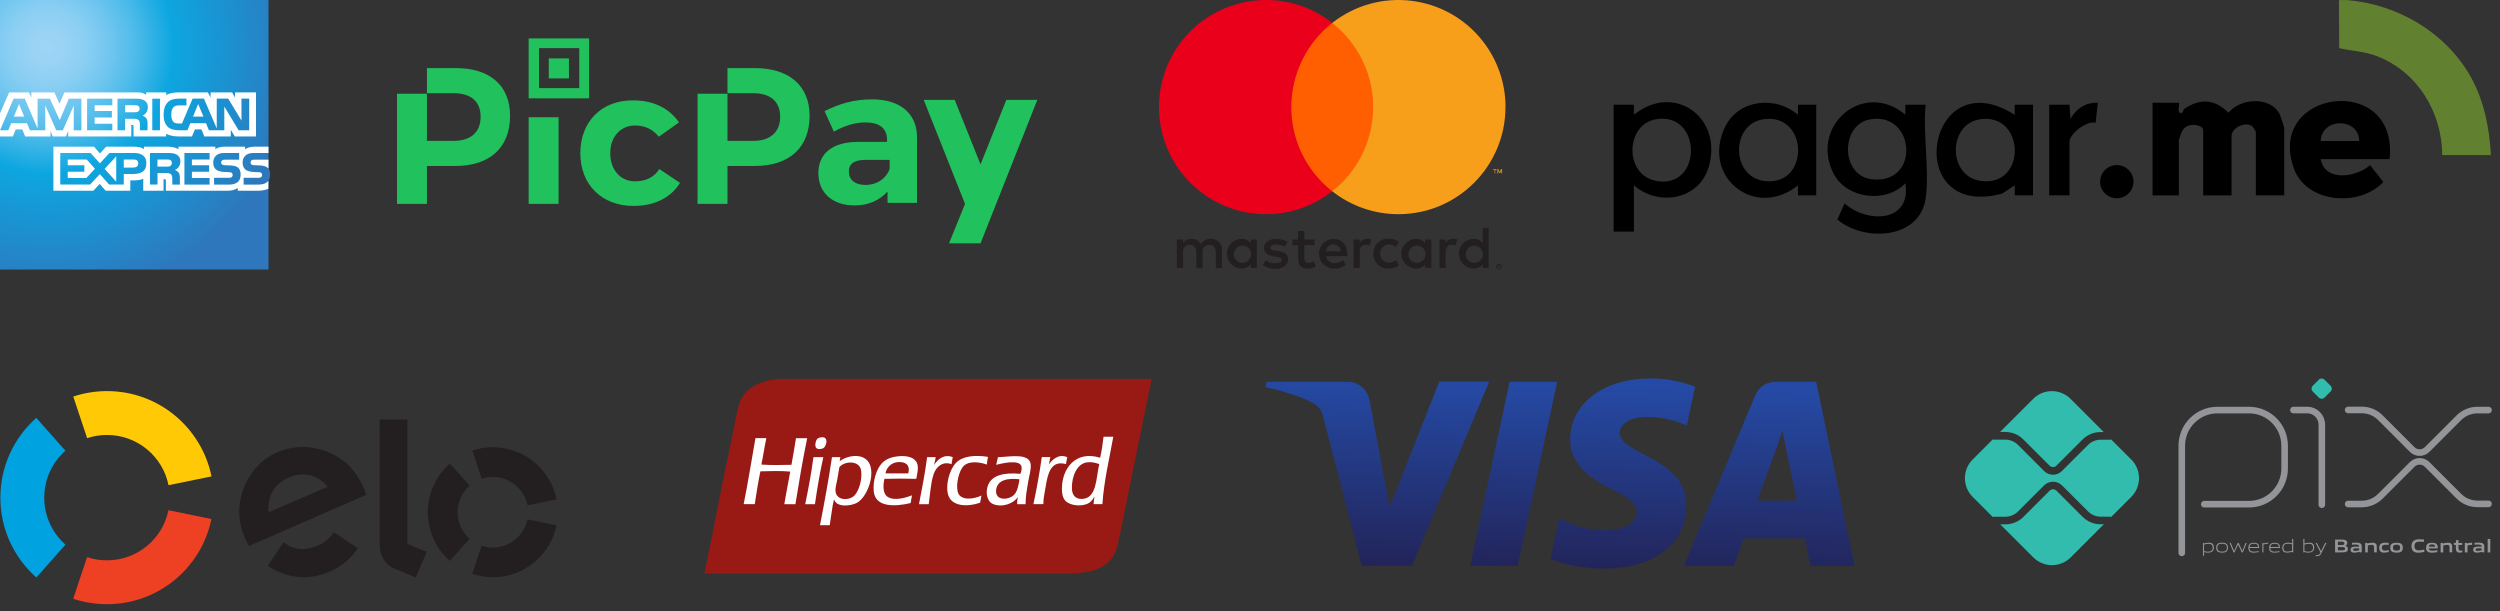 <svg xmlns="http://www.w3.org/2000/svg" width="274" height="67" viewBox="0 0 274 67" fill="none"><rect x="0" y="0" width="274" height="67" fill="#333333" stroke="none"/><path d="M29.427 0H0V29.539H29.427V19.791C29.546 19.622 29.602 19.405 29.602 19.138C29.602 18.836 29.546 18.647 29.427 18.492" fill="url(#paint0_radial_2036_450)"></path><path d="M2.653 12.78L2.084 11.397L1.523 12.78M15.124 12.232C15.011 12.303 14.878 12.303 14.717 12.303H13.713V11.531H14.731C14.878 11.531 15.025 11.531 15.124 11.594C15.229 11.643 15.299 11.748 15.299 11.902C15.299 12.057 15.236 12.176 15.131 12.232H15.124ZM22.296 12.78L21.721 11.397L21.152 12.78H22.296ZM8.934 14.275H8.085V11.566L6.885 14.275H6.162L4.962 11.559V14.275H3.277L2.962 13.503H1.228L0.905 14.275H0.007L1.488 10.815H2.716L4.12 14.092V10.815H5.467L6.548 13.166L7.544 10.815H8.92V14.275H8.934ZM12.31 14.275H9.544V10.815H12.31V11.538H10.373V12.162H12.26V12.871H10.373V13.559H12.31V14.275ZM16.205 11.748C16.205 12.303 15.84 12.583 15.622 12.668C15.805 12.738 15.959 12.857 16.029 12.962C16.148 13.138 16.169 13.285 16.169 13.594V14.275H15.334V13.839C15.334 13.629 15.348 13.334 15.201 13.166C15.082 13.046 14.899 13.018 14.597 13.018H13.706V14.275H12.878V10.815H14.78C15.201 10.815 15.517 10.829 15.784 10.983C16.043 11.137 16.205 11.362 16.205 11.748ZM17.531 14.275H16.689V10.815H17.531V14.275ZM27.321 14.275H26.149L24.584 11.678V14.275H22.9L22.577 13.503H20.858L20.542 14.275H19.573C19.173 14.275 18.661 14.183 18.373 13.889C18.085 13.594 17.931 13.194 17.931 12.569C17.931 12.057 18.022 11.587 18.38 11.215C18.647 10.941 19.068 10.808 19.636 10.808H20.436V11.552H19.65C19.349 11.552 19.18 11.594 19.012 11.755C18.871 11.902 18.773 12.176 18.773 12.541C18.773 12.906 18.85 13.18 18.998 13.355C19.124 13.496 19.356 13.531 19.573 13.531H19.945L21.11 10.808H22.352L23.756 14.078V10.808H25.012L26.465 13.215V10.808H27.314V14.268L27.321 14.275ZM0 14.955H1.411L1.726 14.183H2.442L2.758 14.955H5.537V14.366L5.783 14.955H7.229L7.474 14.359V14.955H14.387V13.692H14.52C14.611 13.692 14.639 13.706 14.639 13.861V14.955H18.212V14.661C18.499 14.815 18.949 14.955 19.538 14.955H21.04L21.363 14.183H22.079L22.394 14.955H25.293V14.226L25.735 14.955H28.058V10.127H25.763V10.695L25.44 10.127H23.082V10.695L22.787 10.127H19.601C19.068 10.127 18.598 10.204 18.219 10.408V10.127H16.022V10.408C15.784 10.197 15.454 10.127 15.089 10.127H7.06L6.52 11.376L5.965 10.127H3.439V10.695L3.158 10.127H1.004L0 12.422V14.955Z" fill="white"></path><path d="M29.427 17.503H27.918C27.77 17.503 27.665 17.503 27.581 17.566C27.497 17.622 27.461 17.706 27.461 17.812C27.461 17.945 27.539 18.029 27.644 18.071C27.728 18.099 27.826 18.113 27.96 18.113L28.409 18.127C28.858 18.141 29.16 18.219 29.349 18.408C29.384 18.436 29.405 18.464 29.427 18.492M29.427 19.791C29.223 20.085 28.837 20.233 28.304 20.233H26.703V19.489H28.297C28.451 19.489 28.563 19.468 28.633 19.405C28.69 19.349 28.732 19.271 28.732 19.18C28.732 19.082 28.69 18.998 28.633 18.948C28.57 18.892 28.486 18.871 28.339 18.871C27.56 18.843 26.591 18.892 26.591 17.797C26.591 17.292 26.907 16.766 27.777 16.766H29.427V16.078H27.896C27.433 16.078 27.096 16.19 26.858 16.359V16.078H24.591C24.226 16.078 23.805 16.169 23.602 16.359V16.078H19.559V16.359C19.236 16.127 18.696 16.078 18.443 16.078H15.777V16.359C15.524 16.113 14.955 16.078 14.611 16.078H11.629L10.948 16.815L10.309 16.078H5.853V20.907H10.225L10.927 20.156L11.587 20.907H14.282V19.77H14.548C14.906 19.77 15.327 19.763 15.699 19.601V20.907H17.924V19.65H18.029C18.17 19.65 18.177 19.65 18.177 19.791V20.907H24.935C25.363 20.907 25.812 20.794 26.058 20.598V20.907H28.198C28.648 20.907 29.083 20.843 29.412 20.682V19.784L29.427 19.791ZM26.128 18.408C26.289 18.576 26.374 18.787 26.374 19.138C26.374 19.882 25.91 20.233 25.075 20.233H23.461V19.489H25.068C25.223 19.489 25.335 19.468 25.405 19.405C25.461 19.349 25.503 19.271 25.503 19.18C25.503 19.082 25.461 18.998 25.405 18.948C25.342 18.892 25.258 18.871 25.11 18.871C24.338 18.843 23.37 18.892 23.37 17.797C23.37 17.292 23.686 16.766 24.556 16.766H26.212V17.503H24.696C24.549 17.503 24.451 17.503 24.366 17.566C24.275 17.622 24.24 17.706 24.24 17.812C24.24 17.945 24.317 18.029 24.423 18.071C24.507 18.099 24.605 18.113 24.745 18.113L25.188 18.127C25.637 18.141 25.945 18.219 26.135 18.408H26.128ZM18.668 18.191C18.556 18.254 18.422 18.261 18.261 18.261H17.257V17.482H18.275C18.422 17.482 18.57 17.482 18.668 17.545C18.773 17.601 18.836 17.706 18.836 17.854C18.836 18.001 18.773 18.12 18.668 18.183V18.191ZM19.166 18.626C19.349 18.696 19.503 18.815 19.573 18.913C19.692 19.082 19.706 19.243 19.714 19.545V20.233H18.885V19.798C18.885 19.587 18.907 19.278 18.752 19.117C18.633 18.991 18.45 18.962 18.149 18.962H17.264V20.226H16.436V16.766H18.345C18.766 16.766 19.068 16.787 19.342 16.927C19.601 17.082 19.77 17.299 19.77 17.699C19.77 18.254 19.398 18.534 19.18 18.619L19.166 18.626ZM20.212 16.766H22.97V17.482H21.033V18.113H22.921V18.822H21.033V19.51H22.97V20.233H20.212V16.773V16.766ZM14.633 18.366H13.566V17.482H14.647C14.948 17.482 15.152 17.601 15.152 17.903C15.152 18.205 14.955 18.359 14.64 18.359L14.633 18.366ZM12.738 19.917L11.467 18.506L12.738 17.138V19.91V19.917ZM9.46 19.51H7.425V18.822H9.243V18.113H7.425V17.482H9.502L10.408 18.492L9.46 19.51ZM16.036 17.91C16.036 18.871 15.32 19.068 14.597 19.068H13.566V20.226H11.959L10.941 19.082L9.881 20.226H6.604V16.766H9.93L10.948 17.903L12.001 16.766H14.647C15.306 16.766 16.043 16.948 16.043 17.903L16.036 17.91Z" fill="white"></path><path d="M9.551 48.023C10.239 47.792 10.969 47.673 11.734 47.673C15.061 47.673 17.833 50.031 18.471 53.175L23.18 52.213C22.1 46.88 17.384 42.865 11.734 42.865C10.436 42.865 9.194 43.076 8.029 43.462L9.551 48.023Z" fill="#FFCA05"></path><path d="M3.986 63.295L7.172 59.694C5.748 58.431 4.849 56.593 4.849 54.543C4.849 52.494 5.748 50.655 7.165 49.399L3.979 45.799C1.565 47.939 0.042 51.062 0.042 54.543C0.042 58.024 1.565 61.154 3.986 63.295Z" fill="#00A3DF"></path><path d="M18.464 55.918C17.826 59.055 15.054 61.413 11.727 61.413C10.962 61.413 10.232 61.294 9.545 61.062L8.022 65.624C9.187 66.01 10.436 66.22 11.727 66.22C17.377 66.22 22.086 62.213 23.174 56.886L18.464 55.918Z" fill="#EE4023"></path><path d="M27.3 59.842C27.146 59.59 26.935 59.19 26.809 58.895C26.065 57.161 26.03 55.372 26.654 53.645C27.349 51.758 28.669 50.312 30.381 49.575C32.529 48.649 34.908 48.831 36.971 50.052C38.283 50.803 39.21 51.961 39.911 53.603C40.003 53.814 40.08 54.038 40.157 54.228L27.3 59.835V59.842ZM31.588 52.368C30.058 53.021 29.272 54.459 29.433 56.137L35.904 53.351C34.795 52.045 33.343 51.61 31.588 52.368ZM36.711 58.425L36.578 58.333C36.192 58.958 35.588 59.47 34.83 59.793C33.385 60.425 32.044 60.263 31.083 59.414L30.991 59.547L29.349 62.004C29.756 62.285 30.192 62.523 30.655 62.72C32.465 63.471 34.325 63.435 36.15 62.642C37.469 62.067 38.508 61.197 39.217 60.088L36.718 58.418L36.711 58.425Z" fill="#231F20"></path><path d="M44.648 45.968V59.618L46.768 60.481L45.561 63.295L43.217 62.32C42.691 62.095 42.333 61.744 42.066 61.351C41.806 60.951 41.61 60.404 41.61 59.66V45.975H44.642L44.648 45.968Z" fill="#231F20"></path><path d="M50.151 56.142C50.151 54.977 50.663 53.939 51.477 53.23L49.301 50.802C47.828 52.107 46.894 54.016 46.894 56.135C46.894 58.262 47.821 60.171 49.294 61.476L51.47 59.048C50.663 58.339 50.151 57.3 50.151 56.135V56.142Z" fill="#231F20"></path><path d="M54.017 60.01C53.589 60.01 53.175 59.94 52.789 59.806L51.751 62.894C52.459 63.133 53.224 63.259 54.011 63.266C57.456 63.266 60.334 60.824 61.001 57.575L57.807 56.922C57.442 58.683 55.884 60.01 54.017 60.01Z" fill="#231F20"></path><path d="M54.025 49.013C53.231 49.013 52.474 49.139 51.765 49.378L52.796 52.473C53.182 52.346 53.596 52.276 54.025 52.276C55.898 52.276 57.456 53.609 57.814 55.378L61.008 54.732C60.348 51.476 57.477 49.02 54.025 49.02V49.013Z" fill="#231F20"></path><path d="M133.93 29.37V27.412C133.972 26.773 133.495 26.219 132.849 26.177C132.8 26.177 132.751 26.177 132.702 26.177C132.26 26.149 131.846 26.359 131.607 26.731C131.39 26.373 130.997 26.156 130.576 26.177C130.211 26.156 129.867 26.331 129.663 26.64V26.254H128.982V29.37H129.67V27.658C129.614 27.258 129.895 26.893 130.295 26.837C130.344 26.837 130.386 26.83 130.435 26.837C130.884 26.837 131.116 27.131 131.116 27.658V29.391H131.804V27.665C131.748 27.265 132.035 26.893 132.435 26.844C132.477 26.844 132.519 26.837 132.569 26.844C133.032 26.844 133.256 27.138 133.256 27.665V29.398L133.944 29.384L133.93 29.37ZM144.064 26.254H142.948V25.307H142.26V26.254H141.643V26.872H142.275V28.303C142.275 29.026 142.555 29.454 143.355 29.454C143.657 29.454 143.952 29.37 144.204 29.216L144.008 28.633C143.825 28.738 143.622 28.802 143.411 28.809C143.089 28.809 142.962 28.598 142.962 28.289V26.865H144.071V26.247L144.064 26.254ZM149.847 26.177C149.51 26.17 149.194 26.345 149.026 26.633V26.254H148.352V29.37H149.033V27.623C149.033 27.11 149.257 26.823 149.686 26.823C149.833 26.823 149.973 26.851 150.107 26.9L150.317 26.247C150.163 26.191 150.001 26.163 149.833 26.163L149.847 26.177ZM141.103 26.507C140.717 26.275 140.274 26.163 139.832 26.184C139.046 26.184 138.527 26.563 138.527 27.18C138.527 27.686 138.906 28.002 139.601 28.1L139.923 28.149C140.295 28.198 140.471 28.296 140.471 28.472C140.471 28.71 140.225 28.851 139.762 28.851C139.39 28.865 139.025 28.745 138.723 28.528L138.401 29.054C138.794 29.328 139.271 29.468 139.748 29.461C140.646 29.461 141.173 29.04 141.173 28.444C141.173 27.847 140.759 27.609 140.085 27.51L139.762 27.461C139.467 27.419 139.236 27.363 139.236 27.152C139.236 26.942 139.46 26.788 139.832 26.788C140.176 26.788 140.513 26.886 140.808 27.054L141.11 26.507H141.103ZM159.258 26.177C158.921 26.17 158.605 26.345 158.437 26.633V26.254H157.763V29.37H158.444V27.623C158.444 27.11 158.669 26.823 159.097 26.823C159.244 26.823 159.384 26.851 159.518 26.9L159.728 26.247C159.574 26.191 159.412 26.163 159.244 26.163L159.258 26.177ZM150.528 27.805C150.493 28.675 151.173 29.405 152.044 29.433C152.093 29.433 152.142 29.433 152.191 29.433C152.598 29.454 152.998 29.321 153.314 29.061L152.991 28.514C152.759 28.689 152.472 28.788 152.177 28.795C151.629 28.753 151.215 28.268 151.258 27.714C151.3 27.223 151.686 26.837 152.177 26.794C152.472 26.794 152.759 26.893 152.991 27.075L153.314 26.528C152.998 26.268 152.598 26.135 152.191 26.156C151.321 26.107 150.577 26.773 150.528 27.637C150.528 27.686 150.528 27.735 150.528 27.784V27.798V27.805ZM156.872 27.805V26.254H156.191V26.633C155.96 26.331 155.595 26.163 155.216 26.177C154.317 26.177 153.588 26.907 153.588 27.805C153.588 28.703 154.317 29.433 155.216 29.433C155.595 29.447 155.96 29.279 156.191 28.977V29.356H156.872V27.805ZM154.352 27.805C154.381 27.286 154.83 26.893 155.349 26.921C155.868 26.949 156.261 27.398 156.233 27.917C156.205 28.416 155.791 28.802 155.3 28.802C154.781 28.802 154.359 28.395 154.352 27.875C154.352 27.847 154.352 27.826 154.352 27.798V27.805ZM146.169 26.177C145.271 26.191 144.548 26.928 144.562 27.833C144.576 28.731 145.313 29.454 146.212 29.44C146.682 29.461 147.145 29.314 147.503 29.019L147.18 28.514C146.92 28.717 146.605 28.837 146.275 28.837C145.812 28.879 145.398 28.542 145.341 28.072H147.657V27.812C147.657 26.837 147.054 26.184 146.177 26.184H146.169V26.177ZM146.169 26.788C146.598 26.78 146.948 27.117 146.956 27.545H145.327C145.348 27.11 145.72 26.773 146.155 26.788H146.169ZM163.153 27.812V25.005H162.5V26.633C162.269 26.331 161.904 26.163 161.525 26.177C160.627 26.177 159.897 26.907 159.897 27.805C159.897 28.703 160.627 29.433 161.525 29.433C161.904 29.447 162.269 29.279 162.5 28.977V29.356H163.153V27.812ZM164.29 28.921C164.332 28.921 164.374 28.928 164.416 28.942C164.451 28.956 164.486 28.977 164.515 29.005C164.543 29.033 164.564 29.068 164.585 29.103C164.62 29.181 164.62 29.265 164.585 29.342C164.571 29.377 164.543 29.412 164.515 29.44C164.486 29.468 164.451 29.489 164.416 29.503C164.374 29.517 164.332 29.532 164.29 29.532C164.164 29.532 164.051 29.454 163.995 29.342C163.96 29.265 163.96 29.181 163.995 29.103C164.009 29.068 164.037 29.033 164.065 29.005C164.093 28.977 164.129 28.956 164.164 28.942C164.206 28.928 164.255 28.914 164.297 28.921H164.29ZM164.29 29.468C164.29 29.468 164.353 29.468 164.381 29.447C164.409 29.433 164.437 29.419 164.458 29.398C164.543 29.307 164.543 29.167 164.458 29.075C164.437 29.054 164.409 29.033 164.381 29.026C164.353 29.012 164.318 29.005 164.29 29.005C164.255 29.005 164.227 29.005 164.199 29.026C164.171 29.04 164.143 29.054 164.122 29.075C164.037 29.167 164.037 29.307 164.122 29.398C164.143 29.419 164.171 29.44 164.199 29.447C164.234 29.461 164.269 29.468 164.304 29.468H164.297H164.29ZM164.304 29.082C164.304 29.082 164.367 29.089 164.388 29.11C164.409 29.124 164.416 29.152 164.416 29.181C164.416 29.202 164.409 29.223 164.395 29.237C164.374 29.251 164.353 29.265 164.325 29.265L164.416 29.37H164.339L164.248 29.265H164.22V29.37H164.157V29.082H164.297H164.304ZM164.234 29.139V29.216H164.304C164.304 29.216 164.332 29.216 164.346 29.216C164.346 29.209 164.346 29.195 164.346 29.188C164.346 29.181 164.346 29.167 164.346 29.16C164.332 29.16 164.318 29.16 164.304 29.16L164.234 29.139ZM160.648 27.812C160.676 27.293 161.125 26.9 161.644 26.928C162.164 26.956 162.557 27.405 162.528 27.924C162.5 28.423 162.086 28.809 161.595 28.809C161.076 28.809 160.655 28.402 160.648 27.882C160.648 27.854 160.648 27.833 160.648 27.805V27.812ZM137.755 27.812V26.254H137.074V26.633C136.843 26.331 136.478 26.163 136.099 26.177C135.2 26.177 134.47 26.907 134.47 27.805C134.47 28.703 135.2 29.433 136.099 29.433C136.478 29.447 136.843 29.279 137.074 28.977V29.356H137.755V27.812ZM135.235 27.812C135.264 27.293 135.713 26.9 136.232 26.928C136.751 26.956 137.144 27.405 137.116 27.924C137.088 28.423 136.674 28.809 136.183 28.809C135.664 28.816 135.242 28.409 135.228 27.889C135.228 27.861 135.228 27.833 135.228 27.812H135.235Z" fill="#231F20"></path><path d="M151.145 2.513H140.878V20.963H151.145V2.513Z" fill="#FF5F00"></path><path d="M141.531 11.741C141.531 8.14 143.18 4.737 146.015 2.512C140.92 -1.495 133.544 -0.611 129.537 4.484C125.53 9.579 126.414 16.955 131.509 20.962C135.762 24.31 141.755 24.31 146.008 20.962C143.173 18.738 141.524 15.341 141.524 11.741H141.531Z" fill="#EB001B"></path><path d="M164.999 11.741C164.999 18.218 159.742 23.475 153.265 23.475C150.633 23.475 148.078 22.59 146.015 20.962C151.11 16.955 151.994 9.579 147.987 4.484C147.412 3.747 146.745 3.088 146.015 2.512C151.11 -1.495 158.486 -0.611 162.493 4.484C164.121 6.554 165.006 9.109 165.006 11.734L164.999 11.741Z" fill="#F79E1B"></path><path d="M163.876 19.004V18.625H164.03V18.548H163.644V18.625H163.813V19.004H163.883H163.876ZM164.627 19.004V18.548H164.507L164.367 18.871L164.227 18.548H164.121V19.004H164.206V18.66L164.332 18.955H164.423L164.55 18.66V19.004H164.62H164.627Z" fill="#F79E1B"></path><path fill-rule="evenodd" clip-rule="evenodd" d="M90.659 41.525H85.578C83.332 41.631 81.5 42.536 80.967 44.403C80.693 45.378 80.539 46.445 80.321 47.449C79.219 52.572 78.251 57.842 77.198 62.867H116.751C119.811 62.867 121.91 62.221 122.478 59.793C122.745 58.663 122.997 57.386 123.243 56.151C124.226 51.322 125.208 46.494 126.219 41.525H90.651H90.659Z" fill="#991915"></path><path fill-rule="evenodd" clip-rule="evenodd" d="M90.266 49.104C90.476 48.957 90.75 48.29 90.441 48.017C90.343 47.925 90.174 47.904 89.943 47.939C89.725 47.974 89.606 48.052 89.522 48.164C89.388 48.346 89.262 48.901 89.472 49.104C89.676 49.308 90.132 49.196 90.266 49.104ZM87.241 48.017C87.086 49.006 86.918 49.974 86.743 50.943C85.641 50.957 84.511 50.999 83.444 50.915C83.648 49.968 83.788 48.964 83.992 48.017H82.798C82.37 50.431 81.984 52.887 81.507 55.252H82.721C82.911 54.038 83.093 52.81 83.339 51.659C84.377 51.631 85.613 51.589 86.609 51.687C86.406 52.887 86.153 54.045 85.963 55.259H87.178C87.571 52.81 87.978 50.375 88.469 48.023H87.227L87.241 48.017ZM104.414 50.101C103.466 49.722 102.729 50.367 102.379 50.971C102.456 50.704 102.491 50.389 102.554 50.101H101.614C101.382 51.883 101.045 53.561 100.722 55.259H101.789C101.936 54.255 102 52.901 102.336 51.94C102.603 51.175 103.291 50.515 104.295 50.873C104.309 50.592 104.393 50.375 104.421 50.108L104.414 50.101ZM105.01 54.038C104.912 53.785 104.884 53.364 104.912 53.048C104.968 52.333 105.228 51.462 105.628 51.062C106.182 50.515 107.284 50.606 108.154 50.915C108.182 50.62 108.239 50.353 108.281 50.073C106.842 49.841 105.481 49.982 104.765 50.739C104.056 51.483 103.593 53.189 103.923 54.255C104.309 55.512 106.028 55.582 107.418 55.098C107.481 54.845 107.509 54.564 107.565 54.305C106.807 54.698 105.347 54.908 105.01 54.031V54.038ZM116.983 50.122C116.043 49.652 115.257 50.445 114.948 50.915C115.032 50.669 115.039 50.346 115.123 50.094H114.183C113.93 51.862 113.621 53.582 113.264 55.252H114.351C114.351 54.571 114.492 54.066 114.597 53.392C114.821 51.961 115.158 50.396 116.829 50.866C116.885 50.627 116.906 50.346 116.976 50.122H116.983ZM89.171 50.101C89.171 50.101 89.143 50.143 89.143 50.178C88.911 51.933 88.588 53.61 88.251 55.259H89.318C89.571 53.491 89.865 51.757 90.237 50.101H89.171ZM98.54 50.003C97.768 50.059 97.122 50.283 96.659 50.768C96.091 51.364 95.634 52.684 95.768 53.891C95.957 55.61 98.098 55.547 99.81 55.133C99.838 54.831 99.915 54.571 99.957 54.291C99.256 54.557 98.027 54.922 97.305 54.466C96.757 54.122 96.757 53.245 96.933 52.48C98.084 52.445 99.277 52.452 100.428 52.48C100.498 51.94 100.708 51.35 100.526 50.817C100.287 50.115 99.424 49.932 98.54 49.996V50.003ZM99.557 51.883H97.052C97.129 51.308 97.648 50.676 98.463 50.641C99.228 50.613 99.782 50.922 99.55 51.883H99.557ZM94.504 50.101C93.599 49.764 92.504 50.164 92.027 50.55C92.027 50.564 92.013 50.571 91.999 50.571C92.006 50.571 92.013 50.557 92.027 50.55C92.034 50.382 92.09 50.269 92.104 50.101H91.185C90.806 52.641 90.35 55.112 89.873 57.561H90.939C91.094 56.606 91.192 55.603 91.409 54.712C91.655 55.652 93.241 55.47 93.915 55.112C95.297 54.361 96.364 50.803 94.511 50.108L94.504 50.101ZM93.662 54.291C93.094 54.894 91.69 54.887 91.578 53.87C91.529 53.427 91.697 52.964 91.774 52.508C91.859 52.045 91.915 51.603 91.999 51.196C92.56 50.508 94.21 50.424 94.378 51.568C94.525 52.557 94.132 53.792 93.662 54.291ZM120.948 47.869C120.857 48.669 120.738 49.441 120.576 50.171C117.966 49.343 116.358 51.266 116.387 53.638C116.387 54.094 116.471 54.55 116.758 54.88C117.257 55.442 118.667 55.575 119.383 55.105C119.524 55.014 119.664 54.845 119.755 54.733C119.825 54.648 119.931 54.417 119.952 54.487C119.917 54.74 119.86 54.971 119.853 55.252H120.822C121.011 52.578 121.587 50.297 122.015 47.869H120.948ZM118.569 54.684C117.853 54.698 117.495 54.255 117.481 53.519C117.453 52.227 118.022 50.796 119.166 50.669C119.699 50.606 120.085 50.733 120.478 50.866C120.12 52.312 120.246 54.648 118.569 54.684ZM109.376 50.101C109.326 50.396 109.242 50.662 109.179 50.943C109.811 50.789 111.769 50.304 111.958 51.139C112.021 51.42 111.916 51.715 111.832 51.933C110.063 51.764 108.618 52.059 108.239 53.322C107.986 54.164 108.267 54.999 108.807 55.231C109.853 55.68 111.116 55.168 111.558 54.466C111.516 54.712 111.467 54.957 111.481 55.259H112.4C112.407 54.382 112.541 53.673 112.674 52.88C112.786 52.206 113.004 51.54 112.969 50.95C112.892 49.589 110.639 50.073 109.376 50.108V50.101ZM111.109 54.263C110.562 54.803 109.018 54.95 109.179 53.666C109.312 52.599 110.47 52.375 111.734 52.529C111.642 53.112 111.53 53.855 111.116 54.263H111.109Z" fill="white"></path><path d="M172.088 48.143C172.053 51.048 174.678 52.669 176.657 53.631C178.692 54.62 179.373 55.252 179.366 56.136C179.352 57.491 177.745 58.087 176.243 58.108C173.625 58.15 172.095 57.399 170.888 56.838L169.941 61.259C171.155 61.821 173.408 62.305 175.745 62.326C181.226 62.326 184.805 59.624 184.826 55.427C184.847 50.108 177.464 49.813 177.513 47.434C177.527 46.711 178.222 45.946 179.724 45.749C180.468 45.651 182.531 45.574 184.868 46.648L185.787 42.374C184.531 41.918 182.917 41.476 180.903 41.476C175.745 41.476 172.116 44.22 172.088 48.143ZM194.595 41.847C193.591 41.847 192.749 42.43 192.377 43.328L184.552 62.017H190.026L191.114 59.007H197.802L198.434 62.017H203.262L199.051 41.847H194.595ZM195.36 47.294L196.939 54.866H192.609L195.353 47.294M165.449 41.847L161.133 62.017H166.348L170.664 41.847H165.449ZM157.736 41.847L152.305 55.575L150.108 43.904C149.848 42.599 148.831 41.847 147.701 41.847H138.823L138.697 42.43C140.521 42.823 142.592 43.462 143.841 44.142C144.606 44.556 144.83 44.921 145.083 45.911L149.245 62.003H154.761L163.211 41.834H157.729" fill="url(#paint1_linear_2036_450)"></path><path d="M239.124 60.594V48.853C239.124 46.691 240.879 44.944 243.033 44.944H246.5C248.655 44.951 250.395 46.698 250.395 48.853V51.351C250.395 53.513 248.641 55.26 246.486 55.26H241.587M251.364 44.937H252.865C253.75 44.937 254.472 45.652 254.472 46.544V55.316" stroke="#939598" stroke-width="0.723" stroke-linecap="round" stroke-linejoin="round"></path><path d="M254.15 43.582L253.469 42.901C253.301 42.733 253.301 42.459 253.469 42.291L254.15 41.61C254.318 41.441 254.592 41.441 254.76 41.61L255.441 42.291C255.609 42.459 255.609 42.733 255.441 42.901L254.76 43.582C254.592 43.75 254.318 43.75 254.15 43.582Z" fill="#32BCAD"></path><path d="M257.357 44.93H258.845C259.61 44.93 260.347 45.231 260.887 45.779L264.375 49.267C264.824 49.716 265.561 49.716 266.01 49.267L269.484 45.793C270.024 45.252 270.761 44.944 271.526 44.944H272.74M257.357 55.239H258.845C259.61 55.239 260.347 54.937 260.887 54.39L264.375 50.902C264.824 50.453 265.561 50.453 266.01 50.902L269.484 54.376C270.024 54.916 270.761 55.225 271.526 55.225H272.74" stroke="#939598" stroke-width="0.723" stroke-linecap="round" stroke-linejoin="round"></path><path d="M230.232 57.463C229.481 57.463 228.78 57.168 228.253 56.642L225.39 53.779C225.186 53.575 224.836 53.575 224.639 53.779L221.769 56.649C221.242 57.175 220.533 57.47 219.79 57.47H219.228L222.849 61.091C223.979 62.221 225.818 62.221 226.948 61.091L230.583 57.456H230.239L230.232 57.463Z" fill="#32BCAD"></path><path d="M219.783 47.344C220.533 47.344 221.235 47.639 221.762 48.165L224.632 51.035C224.835 51.239 225.179 51.246 225.383 51.035L228.246 48.172C228.773 47.646 229.481 47.351 230.225 47.351H230.569L226.934 43.716C225.804 42.586 223.965 42.586 222.835 43.716L219.214 47.337H219.776L219.783 47.344Z" fill="#32BCAD"></path><path d="M233.58 50.361L231.383 48.164C231.334 48.185 231.285 48.192 231.229 48.192H230.232C229.713 48.192 229.208 48.403 228.843 48.768L225.979 51.631C225.713 51.898 225.362 52.031 225.011 52.031C224.66 52.031 224.309 51.898 224.042 51.631L221.172 48.761C220.807 48.396 220.302 48.185 219.783 48.185H218.554C218.505 48.185 218.456 48.171 218.407 48.157L216.203 50.361C215.073 51.491 215.073 53.33 216.203 54.459L218.407 56.663C218.456 56.649 218.505 56.635 218.554 56.635H219.783C220.302 56.635 220.807 56.424 221.172 56.059L224.042 53.189C224.562 52.67 225.467 52.67 225.986 53.189L228.85 56.053C229.215 56.417 229.72 56.628 230.239 56.628H231.236C231.292 56.628 231.341 56.642 231.39 56.656L233.587 54.459C234.717 53.33 234.717 51.491 233.587 50.361H233.58Z" fill="#32BCAD"></path><path d="M242.1 59.597C241.938 59.597 241.749 59.639 241.559 59.681V60.397C241.686 60.446 241.833 60.467 241.98 60.467C242.338 60.467 242.507 60.348 242.507 60.032C242.507 59.737 242.366 59.604 242.1 59.604V59.597ZM241.447 60.923V59.506H241.545V59.569C241.721 59.527 241.952 59.477 242.114 59.477C242.247 59.477 242.374 59.499 242.479 59.583C242.605 59.681 242.64 59.843 242.64 60.025C242.64 60.207 242.577 60.383 242.409 60.481C242.289 60.544 242.135 60.572 241.995 60.572C241.854 60.572 241.707 60.551 241.566 60.509V60.923H241.447Z" fill="#939598"></path><path d="M243.545 59.59C243.188 59.59 243.026 59.702 243.026 60.018C243.026 60.334 243.188 60.46 243.545 60.46C243.903 60.46 244.065 60.348 244.065 60.032C244.065 59.716 243.91 59.59 243.545 59.59ZM244.002 60.46C243.882 60.544 243.721 60.572 243.538 60.572C243.356 60.572 243.195 60.544 243.075 60.46C242.942 60.369 242.893 60.214 242.893 60.025C242.893 59.836 242.949 59.681 243.075 59.59C243.195 59.506 243.349 59.477 243.538 59.477C243.728 59.477 243.882 59.506 244.002 59.59C244.135 59.681 244.184 59.836 244.184 60.025C244.184 60.214 244.128 60.369 244.002 60.46Z" fill="#939598"></path><path d="M245.7 60.544L245.3 59.688H245.293L244.9 60.544H244.795L244.367 59.506H244.5L244.851 60.376H244.865L245.251 59.506H245.356L245.756 60.376H245.763L246.107 59.506H246.24L245.812 60.544H245.7Z" fill="#939598"></path><path d="M247.012 59.59C246.683 59.59 246.57 59.737 246.549 59.948H247.483C247.476 59.709 247.349 59.59 247.019 59.59H247.012ZM247.005 60.572C246.809 60.572 246.676 60.544 246.577 60.46C246.458 60.355 246.416 60.207 246.416 60.032C246.416 59.856 246.472 59.688 246.605 59.59C246.718 59.512 246.865 59.484 247.012 59.484C247.146 59.484 247.3 59.498 247.426 59.583C247.574 59.681 247.602 59.856 247.602 60.06H246.542C246.542 60.27 246.619 60.46 247.019 60.46C247.209 60.46 247.391 60.432 247.553 60.404V60.509C247.377 60.537 247.188 60.572 247.005 60.572Z" fill="#939598"></path><path d="M247.953 60.544V59.506H248.051V59.569C248.283 59.513 248.381 59.477 248.577 59.477H248.591V59.59H248.563C248.402 59.59 248.304 59.611 248.072 59.674V60.544H247.953Z" fill="#939598"></path><path d="M249.293 59.59C248.963 59.59 248.851 59.737 248.83 59.948H249.763C249.756 59.709 249.63 59.59 249.3 59.59H249.293ZM249.286 60.572C249.09 60.572 248.956 60.544 248.858 60.46C248.739 60.355 248.697 60.207 248.697 60.032C248.697 59.856 248.753 59.688 248.886 59.59C248.998 59.512 249.146 59.484 249.293 59.484C249.427 59.484 249.581 59.498 249.707 59.583C249.855 59.681 249.883 59.856 249.883 60.06H248.823C248.823 60.27 248.9 60.46 249.3 60.46C249.49 60.46 249.672 60.432 249.834 60.404V60.509C249.658 60.537 249.469 60.572 249.286 60.572Z" fill="#939598"></path><path d="M251.209 59.66C251.083 59.611 250.935 59.59 250.788 59.59C250.43 59.59 250.262 59.709 250.262 60.025C250.262 60.327 250.402 60.453 250.669 60.453C250.83 60.453 251.02 60.411 251.209 60.376V59.66ZM251.23 60.544V60.481C251.055 60.523 250.823 60.572 250.662 60.572C250.528 60.572 250.402 60.551 250.297 60.467C250.17 60.369 250.135 60.207 250.135 60.025C250.135 59.842 250.199 59.667 250.367 59.569C250.486 59.498 250.641 59.477 250.788 59.477C250.935 59.477 251.069 59.505 251.216 59.541V59.07H251.335V60.544H251.237H251.23Z" fill="#939598"></path><path d="M253.104 59.597C252.943 59.597 252.753 59.639 252.564 59.681V60.397C252.697 60.446 252.837 60.467 252.985 60.467C253.343 60.467 253.511 60.348 253.511 60.032C253.511 59.737 253.371 59.604 253.104 59.604V59.597ZM253.413 60.481C253.294 60.544 253.139 60.572 252.999 60.572C252.844 60.572 252.69 60.544 252.536 60.495V60.544H252.444V59.07H252.564V59.562C252.732 59.526 252.957 59.477 253.111 59.477C253.244 59.477 253.371 59.498 253.476 59.583C253.602 59.681 253.637 59.842 253.637 60.025C253.637 60.207 253.574 60.383 253.406 60.481H253.413Z" fill="#939598"></path><path d="M253.806 60.944V60.832C253.862 60.832 253.918 60.839 253.96 60.839C254.108 60.839 254.199 60.797 254.283 60.629L254.325 60.544L253.785 59.506H253.925L254.388 60.397H254.395L254.837 59.506H254.978L254.395 60.671C254.29 60.881 254.171 60.952 253.96 60.952C253.911 60.952 253.862 60.952 253.813 60.944H253.806Z" fill="#939598"></path><path d="M256.634 59.955H256.234V60.32H256.641C256.915 60.32 257.02 60.292 257.02 60.137C257.02 59.976 256.88 59.955 256.634 59.955ZM256.564 59.365H256.234V59.737H256.564C256.838 59.737 256.943 59.702 256.943 59.548C256.943 59.386 256.802 59.365 256.557 59.365H256.564ZM257.188 60.446C257.041 60.537 256.866 60.544 256.536 60.544H255.925V59.141H256.522C256.802 59.141 256.978 59.141 257.118 59.232C257.224 59.295 257.259 59.386 257.259 59.513C257.259 59.66 257.195 59.758 257.034 59.821C257.217 59.87 257.329 59.962 257.329 60.165C257.329 60.299 257.28 60.39 257.181 60.453L257.188 60.446Z" fill="#939598"></path><path d="M258.564 60.109C258.445 60.102 258.318 60.095 258.192 60.095C257.982 60.095 257.904 60.137 257.904 60.236C257.904 60.327 257.967 60.376 258.129 60.376C258.262 60.376 258.424 60.348 258.564 60.313V60.109ZM258.62 60.544V60.481C258.438 60.523 258.234 60.572 258.052 60.572C257.939 60.572 257.82 60.559 257.736 60.495C257.659 60.439 257.624 60.348 257.624 60.243C257.624 60.123 257.673 60.018 257.799 59.962C257.904 59.913 258.052 59.906 258.185 59.906C258.29 59.906 258.438 59.906 258.557 59.92V59.899C258.557 59.737 258.452 59.681 258.157 59.681C258.045 59.681 257.904 59.681 257.778 59.702V59.492C257.925 59.478 258.087 59.471 258.22 59.471C258.403 59.471 258.585 59.485 258.704 59.569C258.824 59.653 258.845 59.773 258.845 59.927V60.537H258.62V60.544Z" fill="#939598"></path><path d="M260.199 60.544V59.969C260.199 59.779 260.101 59.716 259.933 59.716C259.806 59.716 259.645 59.751 259.511 59.779V60.544H259.224V59.506H259.462V59.569C259.652 59.52 259.855 59.477 260.024 59.477C260.15 59.477 260.283 59.499 260.382 59.583C260.466 59.66 260.494 59.758 260.494 59.906V60.537H260.206L260.199 60.544Z" fill="#939598"></path><path d="M261.308 60.572C261.175 60.572 261.027 60.551 260.922 60.467C260.796 60.362 260.761 60.2 260.761 60.025C260.761 59.864 260.817 59.681 260.971 59.583C261.098 59.499 261.259 59.477 261.427 59.477C261.547 59.477 261.666 59.485 261.792 59.499V59.723C261.687 59.716 261.561 59.702 261.462 59.702C261.189 59.702 261.055 59.786 261.055 60.025C261.055 60.249 261.154 60.348 261.378 60.348C261.512 60.348 261.666 60.32 261.813 60.292V60.502C261.652 60.537 261.477 60.565 261.308 60.565V60.572Z" fill="#939598"></path><path d="M262.662 59.695C262.389 59.695 262.269 59.779 262.269 60.018C262.269 60.256 262.389 60.355 262.662 60.355C262.936 60.355 263.055 60.27 263.055 60.032C263.055 59.793 262.936 59.695 262.662 59.695ZM263.161 60.467C263.034 60.551 262.866 60.572 262.662 60.572C262.459 60.572 262.291 60.544 262.164 60.467C262.024 60.376 261.968 60.214 261.968 60.032C261.968 59.849 262.017 59.688 262.164 59.59C262.291 59.505 262.452 59.484 262.662 59.484C262.873 59.484 263.034 59.512 263.161 59.59C263.301 59.681 263.35 59.842 263.35 60.025C263.35 60.207 263.301 60.369 263.161 60.467Z" fill="#939598"></path><path d="M265.021 60.572C264.845 60.572 264.656 60.544 264.515 60.425C264.347 60.285 264.298 60.067 264.298 59.835C264.298 59.632 264.361 59.379 264.585 59.239C264.754 59.127 264.964 59.105 265.182 59.105C265.336 59.105 265.498 59.112 265.673 59.133V59.386C265.526 59.372 265.336 59.365 265.196 59.365C264.796 59.365 264.628 59.52 264.628 59.842C264.628 60.165 264.789 60.32 265.084 60.32C265.273 60.32 265.491 60.278 265.708 60.235V60.488C265.491 60.53 265.266 60.579 265.035 60.579L265.021 60.572Z" fill="#939598"></path><path d="M266.55 59.667C266.312 59.667 266.221 59.751 266.2 59.913H266.894C266.887 59.744 266.789 59.667 266.55 59.667ZM266.508 60.572C266.34 60.572 266.185 60.551 266.066 60.46C265.94 60.355 265.898 60.2 265.898 60.025C265.898 59.87 265.947 59.688 266.094 59.59C266.221 59.498 266.382 59.484 266.55 59.484C266.698 59.484 266.873 59.498 267 59.59C267.168 59.709 267.182 59.884 267.182 60.102H266.2C266.2 60.263 266.291 60.362 266.579 60.362C266.761 60.362 266.957 60.334 267.133 60.306V60.509C266.936 60.544 266.719 60.579 266.508 60.579V60.572Z" fill="#939598"></path><path d="M268.466 60.544V59.969C268.466 59.779 268.368 59.716 268.2 59.716C268.073 59.716 267.912 59.751 267.779 59.779V60.544H267.491V59.506H267.73V59.569C267.919 59.52 268.123 59.477 268.291 59.477C268.417 59.477 268.551 59.499 268.649 59.583C268.733 59.66 268.761 59.758 268.761 59.906V60.537H268.473L268.466 60.544Z" fill="#939598"></path><path d="M269.575 60.573C269.435 60.573 269.309 60.531 269.238 60.426C269.189 60.348 269.161 60.25 269.161 60.11V59.724H268.951V59.506H269.161L269.189 59.19H269.449V59.506H269.856V59.724H269.449V60.054C269.449 60.131 269.449 60.201 269.477 60.25C269.505 60.32 269.575 60.348 269.666 60.348C269.737 60.348 269.814 60.341 269.87 60.327V60.531C269.779 60.552 269.666 60.566 269.568 60.566L269.575 60.573Z" fill="#939598"></path><path d="M270.144 60.544V59.506H270.382V59.569C270.586 59.513 270.726 59.477 270.909 59.477C270.916 59.477 270.93 59.477 270.944 59.477V59.723C270.944 59.723 270.874 59.723 270.846 59.723C270.705 59.723 270.6 59.737 270.439 59.779V60.544H270.151H270.144Z" fill="#939598"></path><path d="M271.989 60.109C271.87 60.102 271.744 60.095 271.617 60.095C271.407 60.095 271.33 60.137 271.33 60.236C271.33 60.327 271.393 60.376 271.554 60.376C271.688 60.376 271.849 60.348 271.989 60.313V60.109ZM272.053 60.544V60.481C271.87 60.523 271.66 60.572 271.484 60.572C271.372 60.572 271.253 60.559 271.168 60.495C271.091 60.439 271.056 60.348 271.056 60.243C271.056 60.123 271.105 60.018 271.231 59.962C271.337 59.913 271.484 59.906 271.617 59.906C271.723 59.906 271.87 59.906 271.989 59.92V59.899C271.989 59.737 271.884 59.681 271.589 59.681C271.477 59.681 271.337 59.681 271.21 59.702V59.492C271.358 59.478 271.519 59.471 271.653 59.471C271.835 59.471 272.017 59.485 272.137 59.569C272.256 59.653 272.277 59.773 272.277 59.927V60.537H272.053V60.544Z" fill="#939598"></path><path d="M272.649 59.07H272.937V60.544H272.649V59.07Z" fill="#939598"></path><path d="M257.234 0.008C262.749 0.46 267.995 3.525 270.737 8.325C272.239 10.956 272.844 13.991 273 16.998H267.672C267.639 12.298 264.972 7.864 260.495 6.146C259.079 5.603 257.804 5.617 256.379 5.272L256.348 0.008C256.64 0.024 256.945 -0.016 257.236 0.008H257.234Z" fill="#628130"></path><path d="M250.35 21.411H247.241V14.46C247.241 14.398 246.896 13.859 246.798 13.799C245.986 13.303 244.577 14.051 244.577 14.903V21.413H241.468V14.242C241.468 13.697 239.846 13.332 239.24 14.236C239.145 14.38 238.804 15.246 238.804 15.346V21.413H235.918V11.262H238.806C238.936 11.389 238.499 12.544 239.136 12.366C239.327 12.313 239.227 12.048 239.41 11.925C241.154 10.75 242.737 10.862 244.246 12.355C245.57 10.719 248.866 10.548 249.859 12.524C249.936 12.68 250.353 13.942 250.353 14.02V21.411H250.35Z" fill="black"></path><path d="M211.049 21.741C210.406 26.255 204.304 26.528 201.373 24.058L202.171 22.293C204.611 24.492 209.511 24.421 208.828 20.085C206.696 22.333 202.334 21.786 200.941 18.99C198.321 13.733 204.286 8.713 208.828 12.583V11.479H211.051C210.727 14.65 211.488 18.674 211.051 21.739L211.049 21.741ZM204.996 13.075C201.684 13.638 201.7 19.262 205.16 19.649C210.508 20.245 209.916 12.238 204.996 13.075Z" fill="black"></path><path d="M261.897 17.439H254.348C254.815 19.967 258.22 19.44 259.765 18.109L261.216 19.945C258.636 22.705 252.805 22.313 251.416 18.476C248.267 9.776 262.909 7.88 261.899 17.437L261.897 17.439ZM258.567 15.454C258.529 12.832 254.432 12.883 254.348 15.454H258.567Z" fill="black"></path><path d="M179.075 20.307V25.381H176.853V11.48H179.075V12.584C183.47 9.019 188.811 12.836 187.3 18.221C186.27 21.894 181.792 22.688 179.072 20.307H179.075ZM181.456 13.076C178.162 13.661 177.984 19.114 181.456 19.815C186.626 20.861 186.61 12.159 181.456 13.076Z" fill="black"></path><path d="M222.818 21.411H220.819V20.31L219.417 21.229C208.323 24.155 211.136 6.42 220.817 12.585V11.481H222.818V21.411ZM216.987 13.077C213.486 13.629 213.475 19.241 216.987 19.811C222.184 20.657 222.017 12.284 216.987 13.077Z" fill="black"></path><path d="M199.058 21.411H197.059V20.307C192.335 24.135 186.363 19.325 189.107 13.837C190.592 10.868 194.649 10.486 197.059 12.584V11.48H199.06V21.411H199.058ZM193.229 13.076C189.728 13.628 189.717 19.241 193.229 19.811C198.404 20.652 198.306 12.277 193.229 13.076Z" fill="black"></path><path d="M224.594 11.48H226.815L226.924 13.025C227.592 11.892 228.544 11.224 229.922 11.262L229.684 13.45C228.671 13.216 226.815 14.659 226.815 15.562V21.409H224.594V11.478V11.48Z" fill="black"></path><path d="M232.003 21.731C233.013 21.731 233.832 20.917 233.832 19.913C233.832 18.909 233.013 18.095 232.003 18.095C230.993 18.095 230.173 18.909 230.173 19.913C230.173 20.917 230.993 21.731 232.003 21.731Z" fill="black"></path><path d="M57.941 22.345H61.221V12.855H57.941V22.345ZM62.356 6.398H60.146V8.59H62.356V6.398ZM49.961 7.464H46.791V10.216H49.735C51.602 10.216 52.677 11.115 52.677 12.799C52.677 14.484 51.602 15.438 49.735 15.438H46.791V10.275H43.512V22.345H46.791V18.19H49.904C53.696 18.19 55.904 16.168 55.904 12.687C55.904 9.43 53.753 7.464 49.961 7.464ZM64.564 4.211H57.941V10.777H64.564V4.211ZM63.488 9.657H59.074V5.275H63.488V9.657ZM82.732 7.464H79.732V10.216H82.562C84.43 10.216 85.505 11.115 85.505 12.799C85.505 14.484 84.43 15.438 82.562 15.438H79.732V10.275H76.453V22.345H79.732V18.19H82.732C86.524 18.19 88.731 16.168 88.731 12.687C88.731 9.43 86.524 7.464 82.732 7.464ZM110.296 10.946L107.466 18.019L104.635 10.946H101.24L105.768 22.345L104.013 26.669H107.466L113.692 10.946H110.296ZM95.58 10.89C93.599 10.89 92.07 11.339 90.372 12.181L91.392 14.428C92.58 13.754 93.769 13.417 94.844 13.417C96.428 13.417 97.221 14.091 97.221 15.327V15.552H94.049C91.219 15.552 89.692 16.843 89.692 18.977C89.692 21.054 91.163 22.513 93.653 22.513C95.238 22.513 96.37 21.952 97.275 20.997V22.233H100.502V14.821C100.394 12.406 98.636 10.89 95.58 10.89ZM97.505 18.528C97.166 19.483 96.203 20.269 94.844 20.269C93.713 20.269 93.034 19.707 93.034 18.809C93.034 17.911 93.656 17.518 94.901 17.518H97.505V18.528ZM69.6 19.874C68.016 19.874 66.884 18.639 66.884 16.786C66.884 14.989 68.016 13.754 69.6 13.754C70.733 13.754 71.582 14.203 72.205 14.989L74.415 13.417C73.396 11.9 71.641 11.002 69.434 11.002C65.981 10.946 63.604 13.304 63.604 16.786C63.604 20.267 65.981 22.57 69.434 22.57C71.811 22.57 73.568 21.615 74.528 20.043L72.264 18.527C71.695 19.425 70.79 19.874 69.6 19.874Z" fill="#21C25E"></path><defs><radialGradient id="paint0_radial_2036_450" cx="0" cy="0" r="1" gradientUnits="userSpaceOnUse" gradientTransform="translate(5.193 5.158) scale(27.616 27.616)"><stop stop-color="#9DD5F6"></stop><stop offset="0.07" stop-color="#98D3F5"></stop><stop offset="0.16" stop-color="#89CEF3"></stop><stop offset="0.25" stop-color="#70C6EF"></stop><stop offset="0.35" stop-color="#4EBBEA"></stop><stop offset="0.45" stop-color="#23ADE3"></stop><stop offset="0.5" stop-color="#0DA6E0"></stop><stop offset="1" stop-color="#2E77BC"></stop></radialGradient><linearGradient id="paint1_linear_2036_450" x1="167.667" y1="62.994" x2="168.233" y2="41.978" gradientUnits="userSpaceOnUse"><stop stop-color="#222357"></stop><stop offset="1" stop-color="#254AA5"></stop></linearGradient></defs></svg>